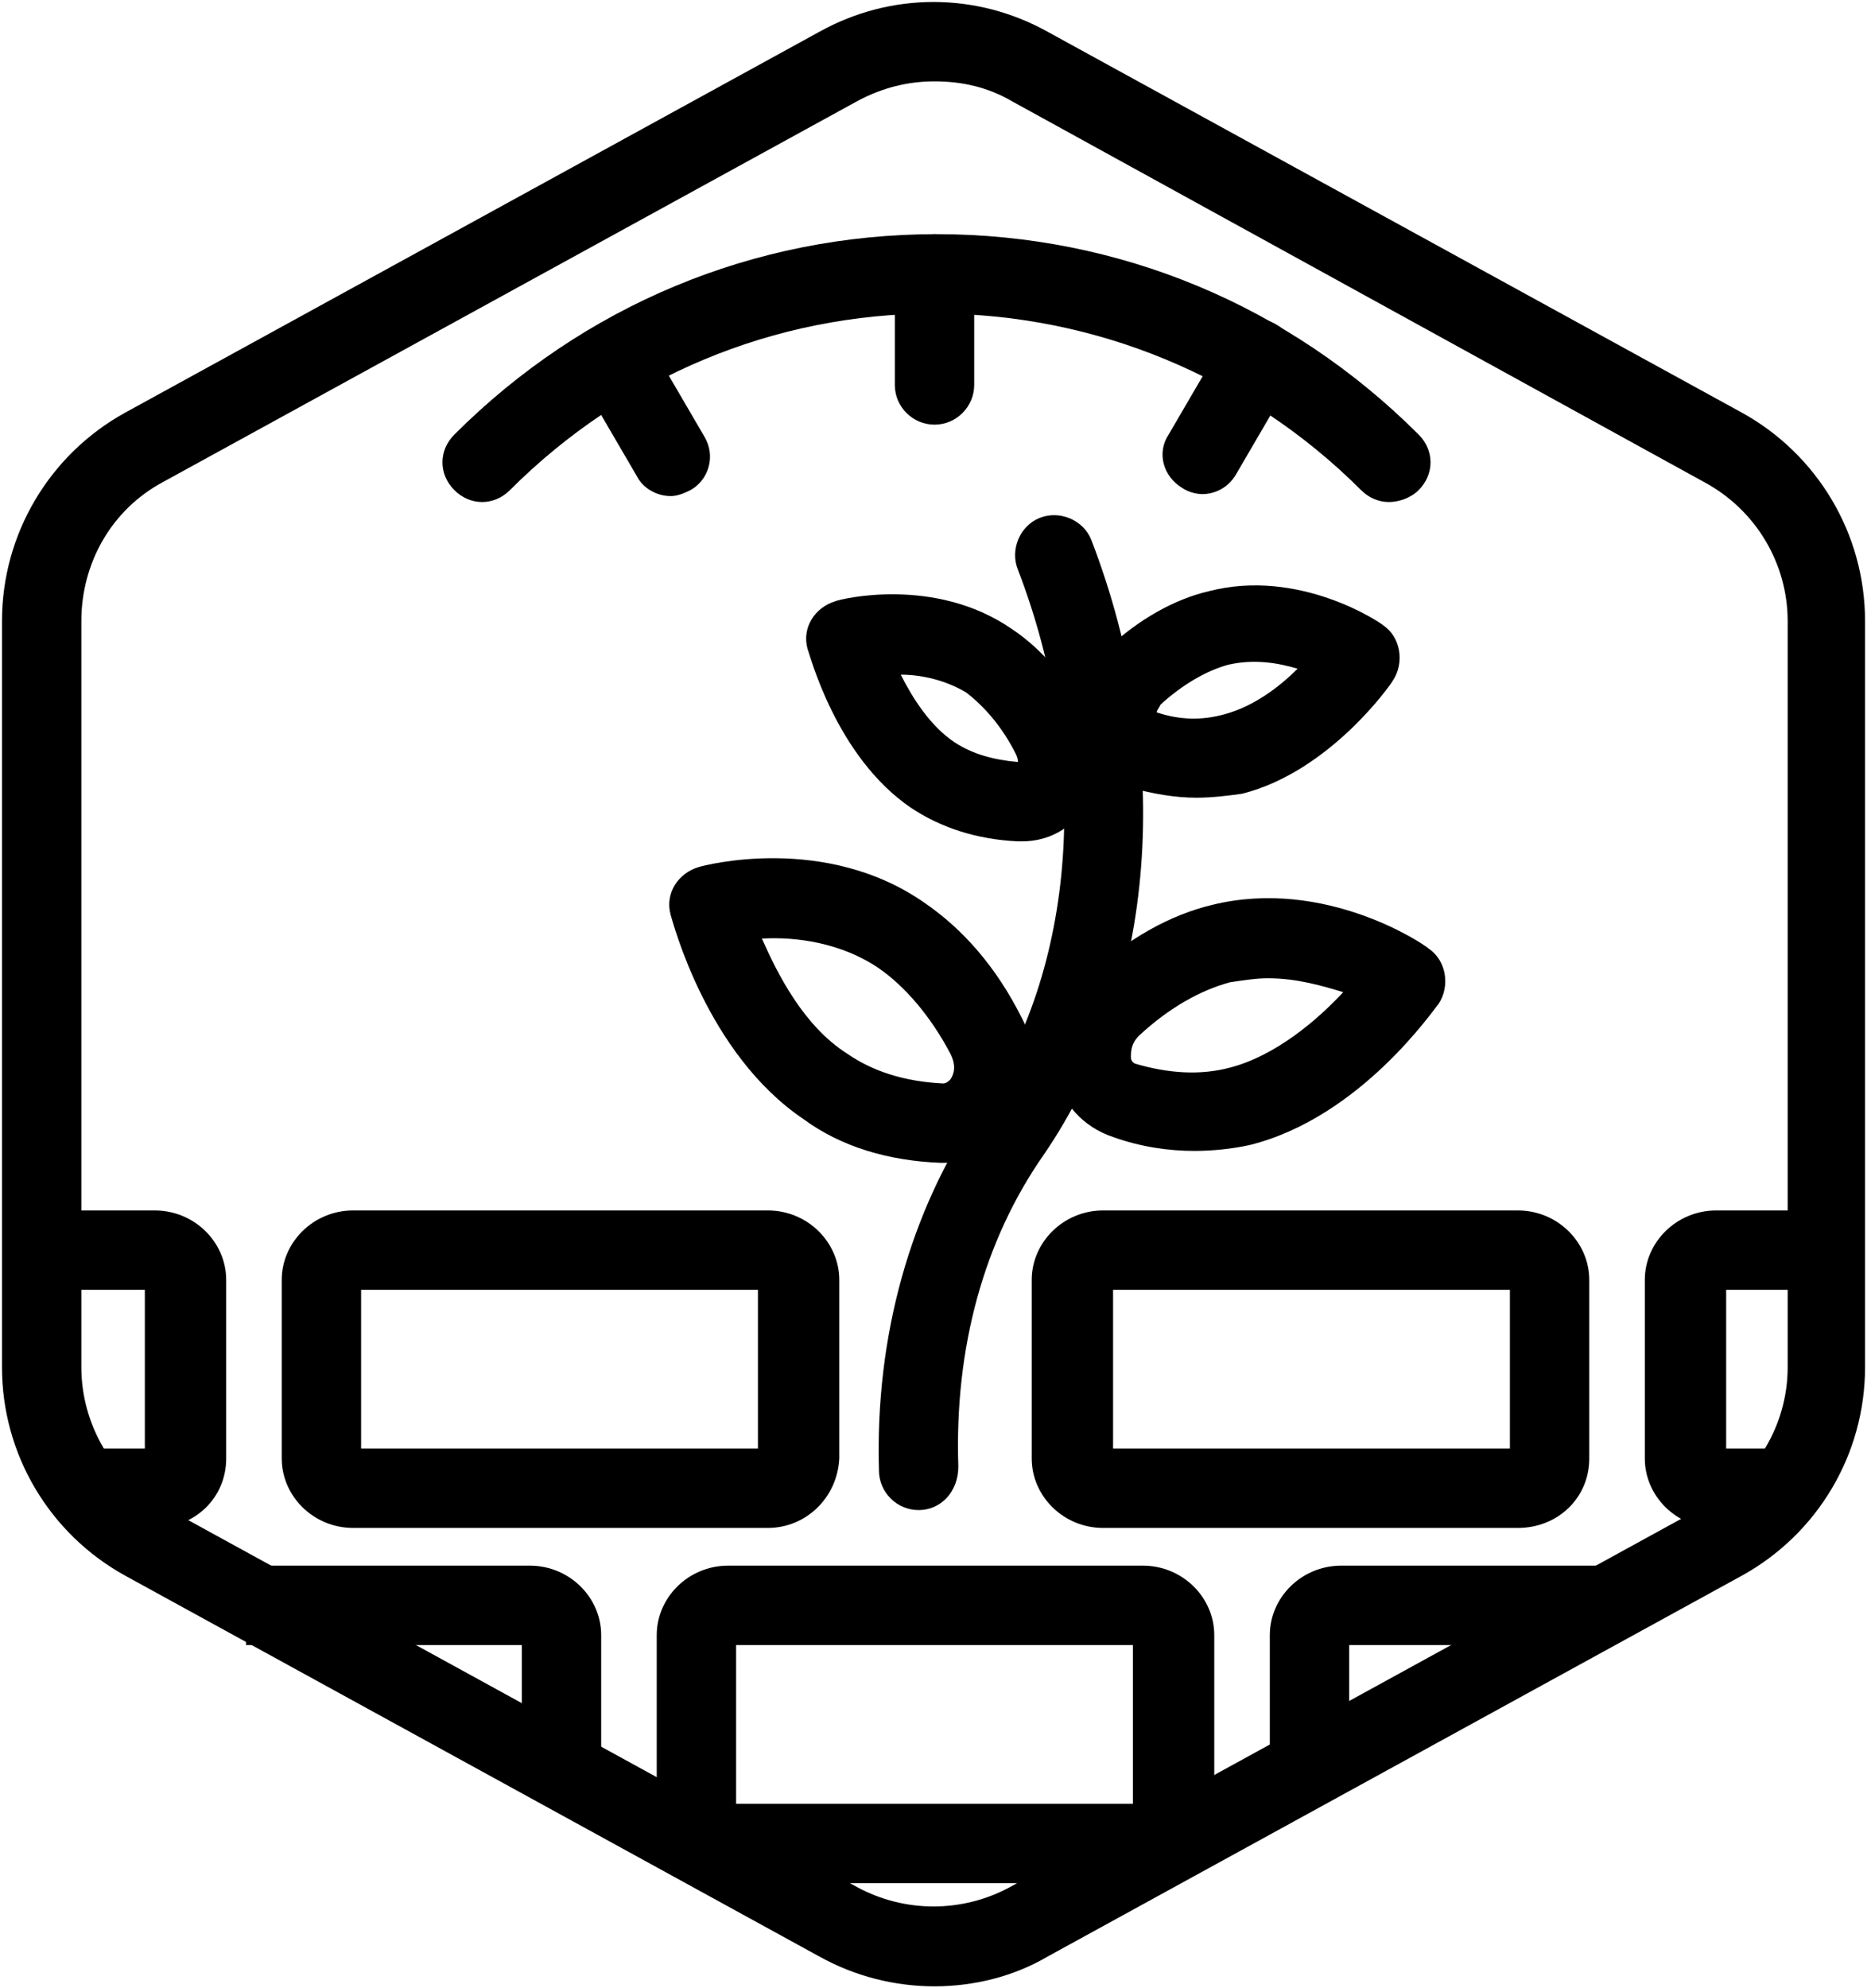 <?xml version="1.0" encoding="utf-8"?>
<!-- Generator: Adobe Illustrator 25.0.1, SVG Export Plug-In . SVG Version: 6.00 Build 0)  -->
<svg version="1.1" id="Layer_1" xmlns="http://www.w3.org/2000/svg" xmlns:xlink="http://www.w3.org/1999/xlink" x="0px" y="0px"
	 viewBox="0 0 94.3 100.2" style="enable-background:new 0 0 94.3 100.2;" xml:space="preserve">
<g id="Default_x5F_Hexagon_copy">
	<g id="Default_1_">
		<path d="M47.1,100.1c-2,0-4-0.5-5.8-1.5l-35-19.2c-3.8-2.1-6.2-6.1-6.2-10.5V31.3c0-4.4,2.4-8.4,6.2-10.5l35-19.2
			c3.6-2,7.9-2,11.5,0l35,19.2c3.8,2.1,6.2,6.1,6.2,10.5v37.6c0,4.4-2.4,8.4-6.2,10.5l-35,19.2C51.1,99.6,49.1,100.1,47.1,100.1z
			 M47.1,4.1c-1.3,0-2.6,0.3-3.9,1l-35,19.2c-2.6,1.4-4.1,4.1-4.1,7v37.6c0,2.9,1.6,5.6,4.1,7l35,19.2c2.4,1.3,5.3,1.3,7.7,0
			l35-19.2c2.6-1.4,4.2-4.1,4.2-7V31.3c0-2.9-1.6-5.6-4.2-7L51,5.1C49.8,4.4,48.5,4.1,47.1,4.1z"/>
	</g>
</g>
<g id="Your_Icon">
	<path d="M76.5,77H55.6c-2,0-3.6-1.6-3.6-3.5v-9c0-1.9,1.6-3.5,3.6-3.5h20.9c2,0,3.6,1.6,3.6,3.5v9C80.1,75.5,78.5,77,76.5,77z
		 M56.1,73h20v-8h-20V73z"/>
	<path d="M90,77h-3.5c-2,0-3.6-1.6-3.6-3.5v-9c0-1.9,1.6-3.5,3.6-3.5h5.7v4h-5.2v8H90V77z"/>
	<path d="M38.7,77H17.8c-2,0-3.6-1.6-3.6-3.5v-9c0-1.9,1.6-3.5,3.6-3.5h20.9c2,0,3.6,1.6,3.6,3.5v9C42.2,75.5,40.6,77,38.7,77z
		 M18.2,73h20v-8h-20V73z"/>
	<path d="M7.8,77H4.2v-4h3.1v-8H2.1v-4h5.7c2,0,3.6,1.6,3.6,3.5v9C11.4,75.5,9.8,77,7.8,77z"/>
	<path d="M30.3,89.1h-4v-6.2H12.4v-4h14.3c2,0,3.6,1.6,3.6,3.5L30.3,89.1L30.3,89.1z"/>
	<path d="M68,89.2h-4v-6.8c0-1.9,1.6-3.5,3.6-3.5h13.5v4H68V89.2z"/>
	<path d="M57.6,94.9H36.7c-2,0-3.6-1.6-3.6-3.5v-9c0-1.9,1.6-3.5,3.6-3.5h20.9c2,0,3.6,1.6,3.6,3.5v9C61.1,93.3,59.5,94.9,57.6,94.9
		z M37.1,90.9h20v-8h-20V90.9z"/>
	<path d="M60.3,40.2c-1.1,0-2.2-0.2-3.3-0.5c-1.3-0.4-2.3-1.5-2.6-2.8c-0.3-1.5,0.2-3.1,1.4-4.2l0,0c1.6-1.5,3.4-2.5,5.1-2.9
		c4.6-1.2,8.7,1.6,8.8,1.7c0.9,0.6,1.1,1.9,0.5,2.8c-0.1,0.2-3.2,4.6-7.6,5.7C61.9,40.1,61.1,40.2,60.3,40.2z M58.3,35.9
		c1.2,0.4,2.3,0.4,3.4,0.1c1.5-0.4,2.8-1.4,3.7-2.3c-1-0.3-2.2-0.5-3.5-0.2c-1.1,0.3-2.3,1-3.4,2C58.4,35.7,58.3,35.8,58.3,35.9z
		 M58.3,36L58.3,36L58.3,36z"/>
	<path d="M60.2,58c-1.3,0-2.7-0.2-4.1-0.7c-1.5-0.5-2.6-1.7-2.9-3.2c-0.4-1.8,0.2-3.6,1.6-4.9l0,0c2-1.9,4.2-3.1,6.3-3.6
		c5.7-1.4,10.7,2,10.9,2.2c0.9,0.6,1.1,1.9,0.5,2.8c-0.2,0.2-3.9,5.7-9.5,7.1C62.1,57.9,61.1,58,60.2,58z M63.9,49.3
		c-0.6,0-1.2,0.1-1.9,0.2c-1.5,0.4-3.1,1.3-4.6,2.7c0,0,0,0,0,0C57,52.6,57,53,57,53.3c0,0.2,0.2,0.3,0.2,0.3
		c1.7,0.5,3.3,0.6,4.8,0.2c2.3-0.6,4.4-2.4,5.7-3.8C66.7,49.7,65.4,49.3,63.9,49.3z M56.1,50.7L56.1,50.7L56.1,50.7z"/>
	<path d="M51.5,42.4c-0.1,0-0.1,0-0.2,0c-2.1-0.1-3.9-0.7-5.4-1.7c-3.8-2.6-5.1-7.8-5.2-8c-0.3-1.1,0.4-2.1,1.4-2.4
		c0.2-0.1,5-1.3,8.9,1.4c1.5,1,2.8,2.5,3.8,4.5l0,0c0.8,1.4,0.7,3.1-0.1,4.4C54,41.8,52.8,42.4,51.5,42.4z M45.4,34
		c0.6,1.2,1.5,2.6,2.7,3.4c0.9,0.6,2,0.9,3.2,1c0-0.1,0-0.2-0.1-0.4l0,0c-0.7-1.4-1.6-2.4-2.5-3.1C47.7,34.3,46.5,34,45.4,34z"/>
	<path d="M47.6,58.6c-0.1,0-0.1,0-0.2,0c-2.6-0.1-5-0.8-6.9-2.2c-4.9-3.3-6.6-10-6.7-10.3c-0.3-1.1,0.4-2.1,1.4-2.4
		c0.3-0.1,6.4-1.7,11.4,1.8c1.9,1.3,3.6,3.2,4.9,5.8c0,0,0,0,0,0c0.9,1.7,0.8,3.7-0.1,5.3C50.5,57.9,49.1,58.6,47.6,58.6z
		 M38.4,47.3c0.8,1.8,2.1,4.4,4.3,5.8c1.3,0.9,2.9,1.4,4.8,1.5c0.1,0,0.2,0,0.4-0.2c0.2-0.3,0.3-0.7,0-1.3l0,0
		c-1-1.9-2.3-3.4-3.6-4.3C42.4,47.5,40.1,47.2,38.4,47.3z"/>
	<path id="Path_1421_8_" d="M48.3,78.7"/>
	<path d="M46.3,76.1c-1.1,0-2-0.9-2-2c-0.2-6.8,1.6-13.1,5-18.1c5-7.2,5.7-17.7,2-27.3c-0.4-1,0.1-2.2,1.1-2.6
		c1-0.4,2.2,0.1,2.6,1.1c4.2,10.9,3.3,22.7-2.4,31c-3,4.3-4.5,9.7-4.3,15.7C48.3,75.2,47.4,76.1,46.3,76.1
		C46.3,76.1,46.3,76.1,46.3,76.1z"/>
</g>
<g id="MODIFIER----------">
	<g>
		<path d="M70,25.3c-0.5,0-1-0.2-1.4-0.6c-5.7-5.7-13.4-8.9-21.5-8.9S31.4,19,25.7,24.7c-0.8,0.8-2,0.8-2.8,0c-0.8-0.8-0.8-2,0-2.8
			c6.5-6.5,15.1-10.1,24.3-10.1S65,15.4,71.5,21.9c0.8,0.8,0.8,2,0,2.8C71.1,25.1,70.5,25.3,70,25.3z"/>
		<path d="M47.1,21.4c-1.1,0-2-0.9-2-2v-5.6c0-1.1,0.9-2,2-2s2,0.9,2,2v5.6C49.1,20.5,48.2,21.4,47.1,21.4z"/>
		<path d="M60.6,24.9c-0.3,0-0.7-0.1-1-0.3c-1-0.6-1.3-1.8-0.7-2.7l2.8-4.8c0.6-1,1.8-1.3,2.7-0.7c1,0.6,1.3,1.8,0.7,2.7l-2.8,4.8
			C61.9,24.6,61.2,24.9,60.6,24.9z"/>
		<path d="M33.8,25c-0.7,0-1.4-0.4-1.7-1l-2.8-4.8c-0.6-1-0.2-2.2,0.7-2.7c1-0.6,2.2-0.2,2.7,0.7l2.8,4.8c0.6,1,0.2,2.2-0.7,2.7
			C34.4,24.9,34.1,25,33.8,25z"/>
	</g>
</g>
</svg>
